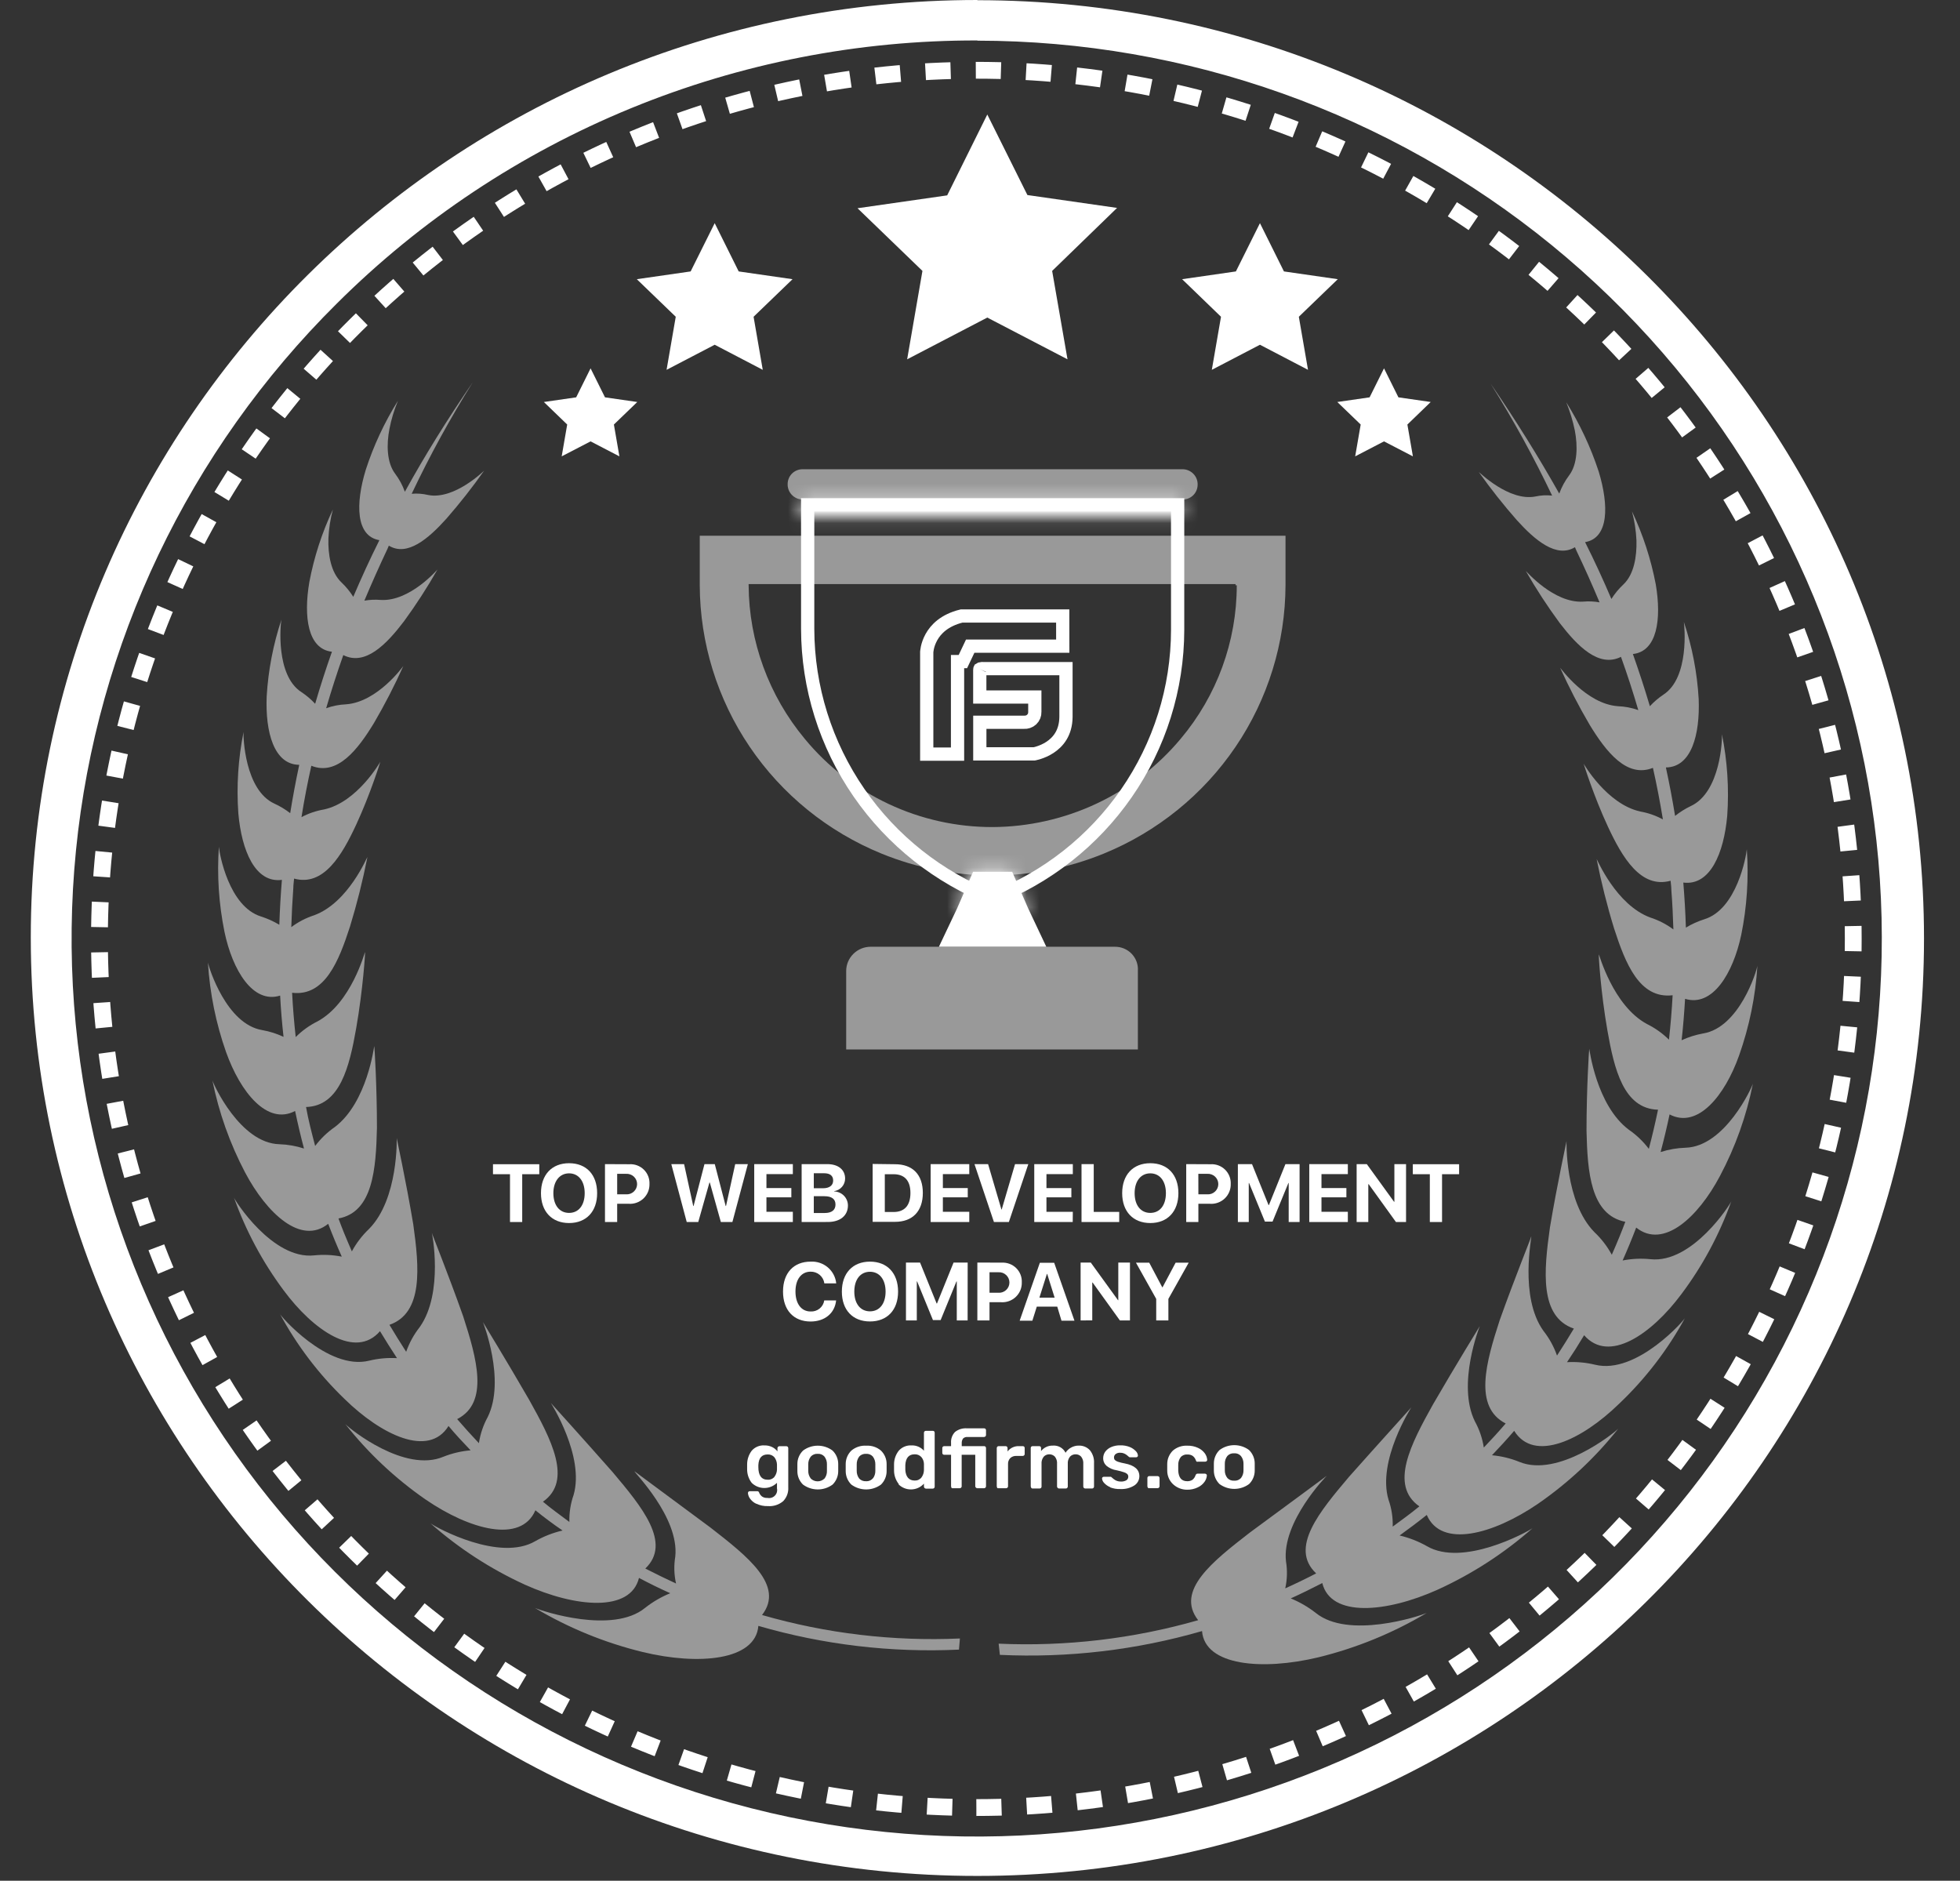 <svg xmlns="http://www.w3.org/2000/svg" width="148" height="142" viewBox="0 0 148 142" fill="none"><rect x="0" y="0" width="148" height="142" fill="#333333" stroke="none"/><path d="M73.796 3.07C89.607 3.081 104.925 8.529 117.141 18.486C129.357 28.443 137.715 42.294 140.791 57.679C143.866 73.063 141.47 89.03 134.009 102.859C126.549 116.686 114.485 127.521 99.875 133.516C85.266 139.511 69.011 140.296 53.883 135.737C38.755 131.178 25.689 121.556 16.91 108.511C8.131 95.467 4.182 79.807 5.738 64.199C7.293 48.59 14.255 34 25.439 22.913C31.78 16.598 39.319 11.591 47.622 8.182C55.925 4.774 64.826 3.031 73.812 3.055M73.812 0C34.329 0 2.325 31.696 2.325 70.776C2.325 109.855 34.314 141.638 73.796 141.638C113.279 141.638 145.282 109.942 145.282 70.862C145.282 31.783 113.279 0.015 73.796 0.015L73.812 0Z" fill="white"></path><path d="M73.725 136.475C110.296 136.475 139.939 107.111 139.939 70.888C139.939 34.665 110.296 5.306 73.725 5.306C37.152 5.306 7.51 34.67 7.51 70.888C7.51 107.106 37.158 136.475 73.725 136.475Z" stroke="white" stroke-width="1.269" stroke-miterlimit="10" stroke-dasharray="1.9 1.9"></path><path d="M79.007 71.483H70.897L72.282 68.561L73.478 65.821H76.43L77.626 68.561L79.007 71.483Z" fill="white"></path><path d="M84.165 71.483H65.738C65.251 71.485 64.784 71.677 64.439 72.019C64.093 72.36 63.898 72.823 63.895 73.306V79.238H85.921V73.306C85.938 73.07 85.904 72.832 85.823 72.609C85.741 72.386 85.614 72.182 85.449 72.01C85.284 71.839 85.084 71.703 84.864 71.613C84.642 71.522 84.405 71.478 84.165 71.483Z" fill="white" fill-opacity="0.5"></path><mask id="mask0_241_288" style="mask-type:luminance" maskUnits="userSpaceOnUse" x="72" y="65" width="6" height="5"><path d="M77.626 68.561C76.906 68.938 76.168 69.278 75.413 69.579L74.951 69.671L74.495 69.487C73.739 69.187 73.001 68.847 72.282 68.469L73.478 65.73H76.332L77.626 68.561Z" fill="white"></path></mask><g mask="url(#mask0_241_288)"><path d="M80.192 63.184H69.716V72.201H80.192V63.184Z" fill="white"></path></g><path d="M89.329 35.429H60.584C60.292 35.433 60.012 35.55 59.805 35.755C59.598 35.961 59.48 36.238 59.476 36.529C59.469 36.679 59.492 36.829 59.544 36.971C59.597 37.112 59.677 37.242 59.78 37.352C59.883 37.462 60.007 37.551 60.145 37.614C60.283 37.676 60.433 37.71 60.584 37.715H89.329C89.621 37.71 89.9 37.592 90.105 37.387C90.311 37.181 90.428 36.905 90.433 36.615C90.439 36.465 90.416 36.315 90.365 36.174C90.313 36.033 90.233 35.904 90.13 35.794C90.027 35.683 89.904 35.594 89.766 35.532C89.629 35.469 89.48 35.434 89.329 35.429ZM52.839 40.449V44.192C52.854 48.536 54.166 52.78 56.61 56.385C59.053 59.991 62.519 62.798 66.57 64.452C71.941 66.645 77.968 66.645 83.339 64.452C87.389 62.798 90.855 59.991 93.299 56.385C95.742 52.78 97.055 48.536 97.069 44.192V40.449H52.839ZM93.389 44.192C93.39 48.43 91.889 52.534 89.149 55.786C87.418 57.857 85.249 59.526 82.798 60.677C80.346 61.828 77.669 62.431 74.957 62.446C72.242 62.452 69.559 61.857 67.105 60.705C64.651 59.553 62.486 57.872 60.769 55.786C58.051 52.521 56.554 48.426 56.529 44.192V44.1H93.296V44.192H93.389Z" fill="white" fill-opacity="0.5"></path><path d="M88.924 38.116V47.567C88.917 51.974 87.565 56.277 85.046 59.908C82.556 63.497 79.042 66.264 74.957 67.855C70.868 66.244 67.353 63.461 64.865 59.858C62.347 56.213 60.996 51.899 60.988 47.48V38.116H88.924Z" stroke="white"></path><mask id="mask1_241_288" style="mask-type:luminance" maskUnits="userSpaceOnUse" x="60" y="37" width="30" height="3"><path d="M89.236 37.715H60.579V39.084H89.236V37.715Z" fill="white"></path></mask><g mask="url(#mask1_241_288)"><path d="M91.803 35.169H58.013V41.63H91.803V35.169Z" fill="white"></path></g><path d="M73.99 50.517C73.987 50.523 73.983 50.539 73.983 50.573V52.626H77.735H78.139V53.027V53.754C78.143 53.858 78.124 53.963 78.085 54.06C78.044 54.161 77.982 54.252 77.903 54.327C77.824 54.401 77.729 54.458 77.625 54.493C77.529 54.526 77.428 54.539 77.327 54.532H73.986V56.919H78.091C78.106 56.916 78.128 56.912 78.156 56.906C78.22 56.891 78.316 56.867 78.432 56.83C78.664 56.756 78.973 56.631 79.279 56.431C79.879 56.038 80.48 55.355 80.492 54.129V50.484H74.209H74.189L74.173 50.482L74.167 50.482C74.159 50.482 74.146 50.482 74.13 50.482C74.094 50.484 74.056 50.49 74.024 50.5C74.001 50.508 73.993 50.515 73.99 50.517ZM73.99 50.517C73.991 50.515 73.992 50.514 73.992 50.514M73.308 48.787H73.26L72.708 49.951H72.304V49.952V56.939H69.978V49.228L69.979 49.218C69.98 49.206 69.981 49.185 69.985 49.157C69.991 49.102 70.002 49.019 70.025 48.914C70.07 48.706 70.158 48.42 70.326 48.114C70.652 47.523 71.297 46.831 72.612 46.509H80.246L80.249 48.787H73.308ZM78.064 56.924C78.064 56.924 78.064 56.924 78.064 56.924Z" stroke="white"></path><path opacity="0.5" d="M40.396 121.393L40.34 121.358C40.34 121.358 40.36 121.373 40.396 121.393ZM32.507 115.034L32.466 114.993C32.466 114.993 32.481 115.013 32.507 115.034ZM15.712 72.675V72.645C15.712 72.645 15.712 72.66 15.712 72.68V72.675ZM16.528 63.897C16.528 63.861 16.528 63.841 16.528 63.846C16.528 63.851 16.523 63.871 16.528 63.902V63.897Z" fill="white"></path><g opacity="0.5"><path d="M72.483 123.71C67.438 123.935 62.39 123.336 57.541 121.938C59.276 119.707 56.411 117.488 53.665 115.349L47.911 111.087C47.845 111.139 51.299 114.55 50.991 117.524C50.879 118.2 50.898 118.891 51.047 119.56C50.262 119.199 49.508 118.827 48.727 118.429C50.745 116.51 48.461 113.76 46.264 111.154C43.944 108.521 41.603 105.94 41.598 105.934C41.593 105.929 44.164 109.946 43.312 112.875C43.083 113.528 42.975 114.219 42.994 114.912C42.311 114.402 41.644 113.923 40.997 113.384C43.266 111.795 41.613 108.659 39.971 105.715C38.246 102.727 36.465 99.824 36.465 99.819C36.465 99.814 38.2 104.183 36.834 106.978C36.494 107.596 36.266 108.268 36.162 108.964C35.597 108.367 35.05 107.761 34.52 107.146C36.947 105.909 36.003 102.564 34.971 99.377C33.827 96.143 32.595 93.113 32.605 93.068C32.615 93.022 33.524 97.609 31.696 100.196C31.253 100.758 30.906 101.389 30.67 102.065C30.232 101.385 29.811 100.707 29.407 100.028C31.974 99.132 31.66 95.689 31.204 92.431C30.644 89.101 29.956 85.964 29.956 85.929C29.956 85.893 30.105 90.512 27.872 92.782C27.35 93.277 26.91 93.851 26.569 94.483C26.368 94.02 26.168 93.556 25.978 93.088C25.835 92.727 25.691 92.365 25.557 91.998C28.16 91.519 28.391 88.256 28.463 85.16C28.463 81.998 28.278 79.009 28.262 78.978C28.247 78.948 27.749 83.22 25.291 85.088C24.718 85.485 24.214 85.969 23.797 86.524C23.54 85.547 23.284 84.569 23.109 83.582C25.675 83.51 26.389 80.527 26.897 77.629C27.405 74.732 27.59 71.881 27.564 71.881C27.539 71.881 26.538 75.735 23.971 77.12C23.363 77.422 22.808 77.822 22.329 78.301C22.206 77.188 22.115 76.073 22.057 74.956C24.531 75.251 25.583 72.563 26.43 69.951C26.957 68.226 27.396 66.475 27.744 64.706C27.713 64.706 26.302 68.159 23.72 69.106C23.099 69.307 22.516 69.61 21.995 70.002C22.026 69.009 22.077 68.016 22.149 67.033C22.149 66.799 22.19 66.565 22.206 66.336C24.438 66.952 25.829 64.564 26.897 62.262C27.965 59.961 28.719 57.522 28.719 57.517C28.719 57.511 26.989 60.572 24.464 61.117C23.87 61.218 23.296 61.414 22.765 61.697C22.97 60.399 23.222 59.105 23.509 57.817C25.47 58.606 27.02 56.595 28.242 54.584C29.057 53.189 29.797 51.753 30.459 50.281C30.459 50.281 28.519 53.005 26.132 53.178C25.619 53.199 25.111 53.299 24.628 53.474C25.018 52.136 25.45 50.799 25.922 49.461C27.585 50.302 29.186 48.642 30.5 46.916C31.42 45.658 32.267 44.349 33.036 42.995C33.036 42.995 30.942 45.439 28.735 45.296C28.327 45.262 27.916 45.281 27.513 45.352C28.057 44.056 28.637 42.756 29.253 41.452L29.361 41.197C30.742 42.043 32.338 40.688 33.709 39.161C34.721 38.002 35.672 36.792 36.557 35.535C36.557 35.535 34.299 37.766 32.323 37.373C31.918 37.276 31.5 37.245 31.086 37.282C32.458 34.386 34.001 31.572 35.705 28.855C33.78 31.655 32.071 34.405 30.572 37.129C30.395 36.636 30.144 36.173 29.828 35.754C29.197 34.909 29.181 33.544 29.407 32.379C29.549 31.653 29.764 30.943 30.049 30.26C29.029 31.891 28.214 33.638 27.621 35.464C26.835 38.041 26.861 40.48 28.648 40.785C27.934 42.211 27.282 43.642 26.676 45.062C26.427 44.665 26.129 44.301 25.788 43.978C24.972 43.209 24.762 41.844 24.798 40.658C24.831 39.918 24.944 39.184 25.137 38.468C24.311 40.219 23.712 42.067 23.355 43.967C22.914 46.574 23.242 49.008 25.065 49.207C24.603 50.517 24.18 51.828 23.797 53.138C23.491 52.806 23.146 52.512 22.77 52.262C20.789 51.004 21.179 47.084 21.251 46.788C20.627 48.665 20.253 50.615 20.137 52.588C20.029 55.276 20.686 57.725 22.59 57.746C22.59 57.746 22.59 57.746 22.59 57.776C22.334 58.974 22.108 60.181 21.913 61.397C21.547 61.113 21.149 60.872 20.727 60.679C18.474 59.66 18.356 55.587 18.392 55.266C17.984 57.286 17.851 59.352 17.997 61.407C18.243 64.217 19.27 66.697 21.287 66.432C21.194 67.563 21.129 68.693 21.092 69.823C20.661 69.564 20.201 69.356 19.721 69.202C17.273 68.454 16.564 64.436 16.529 63.932C16.38 66.082 16.522 68.241 16.95 70.353C17.555 73.255 19.095 75.811 21.153 75.17C21.208 76.209 21.294 77.247 21.41 78.286C20.901 78.046 20.363 77.875 19.808 77.777C17.093 77.334 15.784 73.077 15.702 72.685C15.844 74.989 16.305 77.263 17.073 79.442C18.151 82.461 20.183 84.992 22.283 83.882C22.483 84.829 22.703 85.776 22.955 86.718C22.353 86.522 21.725 86.412 21.092 86.392C18.125 86.311 16.103 81.84 16.036 81.565C16.524 83.992 17.357 86.337 18.51 88.531C20.147 91.621 22.739 94.045 24.782 92.4C25.101 93.235 25.443 94.062 25.809 94.88C25.123 94.744 24.421 94.712 23.725 94.784C20.568 95.129 17.694 90.577 17.663 90.41C18.554 92.91 19.814 95.266 21.4 97.401C23.658 100.456 26.846 102.651 28.694 100.507C29.104 101.186 29.532 101.864 29.977 102.543C29.275 102.504 28.571 102.567 27.888 102.732C24.741 103.526 21.056 99.234 21.117 99.167C22.404 101.56 24.058 103.74 26.019 105.629C28.801 108.353 32.379 110.074 33.868 107.666C34.381 108.286 34.961 108.903 35.536 109.504C34.831 109.564 34.139 109.727 33.483 109.987C30.572 111.22 26.466 107.93 26.076 107.523C27.794 109.701 29.828 111.614 32.112 113.2C35.464 115.502 39.339 116.561 40.428 114.031C41.088 114.567 41.772 115.076 42.481 115.558C41.761 115.724 41.069 115.993 40.428 116.357C37.738 117.946 32.985 115.364 32.502 115.013C34.636 116.898 37.038 118.459 39.632 119.646C43.456 121.373 47.608 121.749 48.25 119.137C49.02 119.545 49.79 119.926 50.611 120.293C49.927 120.571 49.285 120.945 48.707 121.403C46.269 123.394 41.008 121.668 40.392 121.403C42.923 122.912 45.669 124.035 48.538 124.734C52.742 125.752 57.053 125.375 57.264 122.758C62.177 124.186 67.296 124.791 72.411 124.55L72.483 123.71Z" fill="white"></path></g><path d="M93.707 111.597C93.837 111.425 93.904 111.215 93.897 111.001C93.897 110.96 93.897 110.883 93.897 110.766C93.897 110.65 93.897 110.568 93.897 110.527C93.903 110.312 93.835 110.102 93.702 109.932C93.638 109.861 93.559 109.805 93.47 109.769C93.381 109.734 93.285 109.72 93.189 109.728C93.093 109.721 92.997 109.735 92.908 109.771C92.819 109.806 92.74 109.861 92.676 109.932C92.545 110.102 92.478 110.313 92.486 110.527V110.766V111.001C92.478 111.216 92.547 111.427 92.681 111.597C92.745 111.666 92.825 111.719 92.914 111.754C93.003 111.788 93.099 111.802 93.194 111.796C93.289 111.803 93.384 111.789 93.473 111.755C93.562 111.72 93.642 111.666 93.707 111.597ZM92.085 112.05C91.95 111.917 91.843 111.758 91.769 111.583C91.696 111.408 91.658 111.22 91.659 111.032V110.497C91.659 110.307 91.697 110.12 91.771 109.944C91.845 109.769 91.954 109.611 92.09 109.479C92.411 109.241 92.801 109.113 93.201 109.113C93.602 109.113 93.992 109.241 94.313 109.479C94.449 109.611 94.558 109.769 94.632 109.944C94.707 110.12 94.745 110.307 94.744 110.497C94.744 110.542 94.744 110.634 94.744 110.766C94.744 110.899 94.744 110.985 94.744 111.032C94.745 111.221 94.709 111.409 94.635 111.584C94.562 111.759 94.454 111.918 94.318 112.05C93.995 112.287 93.603 112.416 93.201 112.416C92.799 112.416 92.408 112.287 92.085 112.05ZM88.564 112.05C88.427 111.918 88.319 111.759 88.246 111.584C88.173 111.409 88.136 111.221 88.138 111.032V110.787V110.542C88.137 110.353 88.174 110.165 88.247 109.991C88.321 109.816 88.428 109.658 88.564 109.524C88.863 109.267 89.251 109.134 89.647 109.153C89.93 109.144 90.212 109.202 90.468 109.321C90.672 109.414 90.849 109.558 90.981 109.738C91.081 109.878 91.141 110.041 91.156 110.212C91.158 110.231 91.155 110.251 91.148 110.27C91.142 110.289 91.129 110.305 91.115 110.319C91.085 110.344 91.047 110.36 91.007 110.36H90.463C90.43 110.369 90.394 110.369 90.36 110.36C90.333 110.33 90.313 110.295 90.299 110.258C90.254 110.124 90.169 110.007 90.058 109.922C89.943 109.849 89.809 109.813 89.673 109.82C89.577 109.809 89.482 109.821 89.392 109.855C89.303 109.889 89.223 109.942 89.159 110.013C89.028 110.185 88.961 110.398 88.969 110.614V111.041C88.997 111.571 89.222 111.836 89.647 111.836C89.784 111.841 89.92 111.805 90.037 111.734C90.148 111.646 90.23 111.528 90.273 111.393C90.286 111.357 90.307 111.323 90.334 111.297C90.364 111.273 90.401 111.262 90.437 111.265H90.981C91.021 111.266 91.06 111.281 91.089 111.306C91.104 111.32 91.116 111.337 91.123 111.355C91.129 111.374 91.133 111.394 91.13 111.414C91.115 111.578 91.057 111.736 90.961 111.872C90.831 112.057 90.654 112.205 90.448 112.299C90.189 112.425 89.904 112.486 89.616 112.478C89.228 112.474 88.856 112.324 88.575 112.06L88.564 112.05ZM86.68 112.319C86.667 112.307 86.656 112.291 86.649 112.273C86.642 112.255 86.638 112.237 86.639 112.218V111.597C86.638 111.577 86.64 111.557 86.647 111.538C86.654 111.52 86.665 111.503 86.679 111.489C86.694 111.475 86.71 111.464 86.729 111.457C86.748 111.451 86.768 111.447 86.788 111.449H87.409C87.428 111.449 87.447 111.452 87.464 111.459C87.482 111.466 87.498 111.476 87.512 111.49C87.526 111.504 87.538 111.52 87.546 111.539C87.554 111.557 87.558 111.577 87.558 111.597V112.213C87.558 112.231 87.555 112.25 87.547 112.268C87.54 112.285 87.53 112.301 87.517 112.315C87.504 112.33 87.487 112.342 87.468 112.35C87.45 112.358 87.429 112.361 87.409 112.36H86.788C86.766 112.364 86.744 112.364 86.723 112.359C86.702 112.353 86.682 112.344 86.665 112.33L86.68 112.319ZM83.831 112.284C83.653 112.213 83.493 112.101 83.365 111.958C83.281 111.87 83.228 111.758 83.215 111.638C83.214 111.62 83.217 111.601 83.222 111.585C83.229 111.569 83.239 111.553 83.251 111.54C83.278 111.516 83.312 111.501 83.349 111.5H83.862C83.88 111.501 83.897 111.506 83.912 111.515C83.927 111.524 83.94 111.536 83.949 111.551L84.088 111.668C84.243 111.798 84.44 111.866 84.642 111.861C84.782 111.868 84.92 111.836 85.043 111.77C85.091 111.742 85.13 111.702 85.158 111.653C85.184 111.605 85.198 111.55 85.197 111.495C85.199 111.422 85.174 111.351 85.124 111.297C85.053 111.232 84.967 111.184 84.873 111.159C84.693 111.098 84.51 111.049 84.324 111.011C84.042 110.97 83.775 110.854 83.554 110.675C83.471 110.6 83.404 110.508 83.361 110.405C83.317 110.303 83.298 110.191 83.302 110.08C83.305 109.913 83.357 109.752 83.451 109.616C83.564 109.462 83.716 109.341 83.893 109.264C84.113 109.167 84.35 109.121 84.591 109.127C84.837 109.12 85.082 109.163 85.31 109.254C85.485 109.325 85.643 109.433 85.772 109.57C85.86 109.658 85.914 109.773 85.926 109.896C85.926 109.913 85.924 109.93 85.917 109.946C85.911 109.962 85.902 109.976 85.89 109.987C85.877 110.001 85.862 110.011 85.845 110.019C85.829 110.026 85.81 110.029 85.793 110.028H85.33C85.311 110.03 85.291 110.027 85.273 110.019C85.255 110.011 85.239 109.998 85.227 109.982C85.179 109.946 85.133 109.907 85.089 109.865C85.023 109.813 84.951 109.771 84.873 109.738C84.784 109.701 84.688 109.683 84.591 109.687C84.467 109.676 84.343 109.711 84.242 109.784C84.203 109.815 84.171 109.854 84.149 109.899C84.128 109.945 84.118 109.994 84.118 110.043C84.115 110.109 84.135 110.174 84.175 110.227C84.243 110.29 84.323 110.336 84.411 110.364C84.579 110.42 84.751 110.462 84.925 110.492C85.664 110.634 86.034 110.955 86.034 111.454C86.034 111.593 86 111.731 85.934 111.853C85.868 111.976 85.772 112.08 85.653 112.157C85.338 112.353 84.968 112.447 84.596 112.427C84.329 112.437 84.064 112.392 83.816 112.295L83.831 112.284ZM77.872 112.319C77.859 112.307 77.848 112.291 77.841 112.273C77.834 112.255 77.831 112.237 77.831 112.218V109.331C77.831 109.292 77.846 109.253 77.872 109.224C77.902 109.199 77.941 109.187 77.98 109.188H78.462C78.482 109.187 78.501 109.189 78.52 109.195C78.538 109.201 78.556 109.211 78.57 109.224C78.584 109.238 78.595 109.255 78.602 109.273C78.609 109.292 78.612 109.311 78.611 109.331V109.56C78.717 109.426 78.853 109.319 79.008 109.247C79.163 109.175 79.333 109.141 79.504 109.147C79.7 109.131 79.896 109.174 80.066 109.27C80.237 109.366 80.374 109.512 80.459 109.687C80.562 109.522 80.707 109.387 80.88 109.295C81.058 109.195 81.26 109.144 81.465 109.147C81.619 109.143 81.773 109.171 81.915 109.229C82.058 109.289 82.186 109.377 82.291 109.488C82.52 109.768 82.634 110.123 82.61 110.481V112.238C82.61 112.257 82.607 112.275 82.6 112.293C82.592 112.311 82.582 112.327 82.569 112.34C82.555 112.356 82.539 112.368 82.52 112.376C82.502 112.384 82.481 112.387 82.46 112.386H81.948C81.928 112.386 81.907 112.382 81.889 112.374C81.87 112.366 81.854 112.355 81.84 112.34C81.826 112.327 81.816 112.311 81.809 112.293C81.802 112.275 81.798 112.257 81.799 112.238V110.533C81.816 110.334 81.758 110.136 81.635 109.978C81.581 109.92 81.514 109.874 81.441 109.845C81.367 109.815 81.288 109.801 81.209 109.804C81.132 109.804 81.056 109.819 80.985 109.849C80.914 109.878 80.851 109.922 80.798 109.978C80.671 110.134 80.611 110.333 80.629 110.533V112.238C80.629 112.257 80.625 112.275 80.618 112.293C80.611 112.311 80.601 112.327 80.587 112.34C80.574 112.356 80.558 112.368 80.539 112.376C80.52 112.384 80.5 112.387 80.48 112.386H79.966C79.928 112.384 79.891 112.367 79.864 112.34C79.836 112.313 79.82 112.277 79.817 112.238V110.533C79.837 110.333 79.778 110.135 79.653 109.978C79.598 109.921 79.532 109.877 79.458 109.847C79.385 109.817 79.306 109.803 79.227 109.804C79.15 109.804 79.075 109.819 79.004 109.849C78.933 109.879 78.87 109.922 78.817 109.978C78.69 110.134 78.629 110.333 78.647 110.533V112.238C78.648 112.257 78.646 112.275 78.64 112.293C78.633 112.311 78.624 112.327 78.611 112.34C78.597 112.355 78.581 112.366 78.562 112.374C78.543 112.382 78.523 112.386 78.503 112.386H77.99C77.965 112.388 77.939 112.385 77.916 112.375C77.893 112.365 77.872 112.35 77.857 112.33L77.872 112.319ZM75.306 112.319C75.292 112.307 75.282 112.291 75.275 112.273C75.268 112.255 75.264 112.237 75.265 112.218V109.341C75.264 109.3 75.278 109.26 75.306 109.229C75.32 109.216 75.337 109.204 75.355 109.197C75.374 109.191 75.394 109.187 75.413 109.188H75.927C75.947 109.187 75.968 109.19 75.987 109.197C76.007 109.203 76.025 109.215 76.04 109.229C76.067 109.26 76.081 109.3 76.081 109.341V109.59C76.183 109.455 76.318 109.348 76.473 109.278C76.628 109.207 76.799 109.177 76.969 109.188H77.225C77.245 109.187 77.264 109.189 77.283 109.195C77.302 109.201 77.319 109.211 77.333 109.224C77.347 109.238 77.358 109.255 77.365 109.273C77.372 109.292 77.375 109.311 77.374 109.331V109.779C77.376 109.798 77.373 109.817 77.366 109.835C77.359 109.853 77.347 109.868 77.333 109.881C77.32 109.896 77.303 109.908 77.285 109.916C77.266 109.924 77.246 109.928 77.225 109.926H76.743C76.66 109.922 76.576 109.934 76.498 109.962C76.419 109.99 76.347 110.033 76.286 110.089C76.228 110.149 76.183 110.221 76.154 110.299C76.125 110.376 76.112 110.46 76.117 110.542V112.218C76.118 112.237 76.115 112.256 76.108 112.274C76.101 112.291 76.09 112.307 76.076 112.319C76.063 112.334 76.047 112.345 76.029 112.353C76.011 112.361 75.992 112.365 75.973 112.365H75.382C75.343 112.368 75.305 112.356 75.275 112.33L75.306 112.319ZM71.856 112.319C71.843 112.307 71.832 112.291 71.826 112.273C71.818 112.255 71.815 112.237 71.815 112.218V109.84H71.302C71.282 109.841 71.262 109.839 71.243 109.832C71.224 109.825 71.207 109.814 71.193 109.8C71.179 109.786 71.168 109.769 71.161 109.751C71.154 109.732 71.151 109.712 71.153 109.692V109.331C71.154 109.293 71.168 109.256 71.194 109.229C71.208 109.216 71.225 109.204 71.244 109.197C71.262 109.191 71.282 109.187 71.302 109.188H71.815V108.944C71.803 108.792 71.825 108.639 71.877 108.497C71.929 108.353 72.011 108.223 72.118 108.114C72.376 107.913 72.7 107.817 73.026 107.844H74.305C74.324 107.842 74.344 107.844 74.362 107.851C74.381 107.857 74.398 107.867 74.412 107.88C74.439 107.909 74.453 107.947 74.454 107.986V108.348C74.454 108.368 74.449 108.388 74.442 108.406C74.434 108.425 74.422 108.441 74.407 108.455C74.394 108.468 74.378 108.478 74.36 108.485C74.343 108.493 74.324 108.496 74.305 108.496H73.057C72.996 108.49 72.934 108.498 72.875 108.518C72.817 108.538 72.763 108.571 72.719 108.613C72.647 108.72 72.612 108.846 72.621 108.974V109.188H74.305C74.324 109.187 74.344 109.189 74.362 109.195C74.381 109.201 74.398 109.211 74.412 109.224C74.439 109.253 74.453 109.292 74.454 109.331V112.218C74.454 112.237 74.45 112.255 74.443 112.273C74.436 112.291 74.426 112.307 74.412 112.319C74.399 112.335 74.382 112.347 74.364 112.355C74.345 112.363 74.325 112.367 74.305 112.365H73.791C73.753 112.363 73.716 112.347 73.689 112.319C73.661 112.292 73.645 112.256 73.642 112.218V109.84H72.616V112.218C72.618 112.237 72.615 112.256 72.608 112.274C72.6 112.291 72.589 112.307 72.575 112.319C72.562 112.335 72.545 112.347 72.526 112.355C72.508 112.363 72.487 112.367 72.467 112.365H71.954C71.931 112.37 71.908 112.369 71.885 112.363C71.863 112.356 71.843 112.345 71.826 112.33L71.856 112.319ZM69.582 111.551C69.699 111.39 69.764 111.199 69.767 111.001C69.767 110.95 69.767 110.874 69.767 110.766C69.767 110.66 69.767 110.579 69.767 110.527C69.763 110.341 69.696 110.162 69.577 110.019C69.514 109.946 69.434 109.889 69.345 109.853C69.257 109.816 69.16 109.799 69.064 109.804C68.628 109.804 68.391 110.074 68.361 110.614V110.981C68.391 111.49 68.628 111.785 69.064 111.785C69.163 111.79 69.262 111.772 69.352 111.731C69.442 111.69 69.521 111.629 69.582 111.551ZM67.873 112.06C67.634 111.76 67.506 111.388 67.509 111.006V110.579C67.505 110.198 67.632 109.828 67.868 109.529C67.987 109.395 68.135 109.289 68.302 109.221C68.468 109.152 68.648 109.122 68.828 109.132C69.005 109.125 69.181 109.157 69.344 109.227C69.507 109.297 69.651 109.402 69.767 109.535V108.175C69.767 108.155 69.771 108.135 69.779 108.116C69.787 108.099 69.799 108.082 69.813 108.068C69.827 108.055 69.843 108.046 69.861 108.04C69.879 108.034 69.897 108.031 69.916 108.032H70.429C70.449 108.031 70.468 108.033 70.487 108.039C70.505 108.045 70.522 108.055 70.537 108.068C70.551 108.082 70.562 108.099 70.569 108.117C70.576 108.136 70.579 108.155 70.578 108.175V112.248C70.58 112.267 70.577 112.287 70.57 112.304C70.563 112.322 70.551 112.338 70.537 112.35C70.524 112.365 70.507 112.377 70.489 112.385C70.47 112.393 70.45 112.397 70.429 112.396H69.916C69.877 112.393 69.841 112.377 69.814 112.35C69.786 112.323 69.77 112.287 69.767 112.248V112.019C69.647 112.153 69.499 112.261 69.335 112.336C69.17 112.412 68.992 112.453 68.811 112.456C68.63 112.46 68.45 112.427 68.283 112.359C68.115 112.291 67.963 112.189 67.837 112.06H67.873ZM65.907 111.638C66.037 111.466 66.104 111.256 66.097 111.041C66.097 111.001 66.097 110.924 66.097 110.807C66.097 110.69 66.097 110.609 66.097 110.568C66.103 110.354 66.036 110.144 65.907 109.972C65.843 109.901 65.764 109.846 65.675 109.811C65.586 109.776 65.49 109.761 65.394 109.769C65.298 109.762 65.203 109.776 65.114 109.812C65.025 109.847 64.945 109.902 64.881 109.972C64.751 110.144 64.685 110.354 64.691 110.568V111.041C64.684 111.256 64.751 111.466 64.881 111.638C64.946 111.707 65.026 111.759 65.115 111.794C65.204 111.828 65.299 111.843 65.394 111.836C65.496 111.843 65.598 111.824 65.691 111.783C65.784 111.741 65.865 111.677 65.928 111.597L65.907 111.638ZM64.285 112.091C64.15 111.957 64.042 111.799 63.969 111.624C63.896 111.449 63.859 111.261 63.859 111.072V110.538C63.859 110.348 63.897 110.16 63.971 109.985C64.045 109.81 64.154 109.652 64.29 109.52C64.602 109.26 65.003 109.128 65.409 109.153C65.813 109.129 66.21 109.26 66.518 109.52C66.655 109.652 66.763 109.81 66.838 109.985C66.912 110.16 66.95 110.348 66.949 110.538C66.949 110.583 66.949 110.675 66.949 110.807C66.949 110.94 66.949 111.026 66.949 111.072C66.95 111.261 66.912 111.449 66.839 111.624C66.766 111.799 66.659 111.957 66.523 112.091C66.199 112.328 65.807 112.457 65.404 112.457C65.001 112.457 64.609 112.328 64.285 112.091ZM62.258 111.638C62.388 111.467 62.453 111.256 62.442 111.041C62.447 110.964 62.447 110.886 62.442 110.807C62.447 110.728 62.447 110.648 62.442 110.568C62.451 110.354 62.383 110.143 62.252 109.972C62.189 109.901 62.109 109.845 62.02 109.81C61.931 109.775 61.835 109.76 61.739 109.769C61.644 109.761 61.548 109.776 61.459 109.812C61.37 109.847 61.29 109.901 61.226 109.972C61.093 110.142 61.024 110.353 61.031 110.568V111.041C61.023 111.256 61.092 111.467 61.226 111.638C61.363 111.771 61.547 111.845 61.739 111.845C61.931 111.845 62.115 111.771 62.252 111.638H62.258ZM60.636 112.091C60.499 111.958 60.391 111.8 60.318 111.625C60.245 111.45 60.208 111.261 60.21 111.072V110.538C60.209 110.348 60.247 110.16 60.321 109.985C60.395 109.81 60.504 109.652 60.641 109.52C60.962 109.281 61.352 109.153 61.752 109.153C62.153 109.153 62.542 109.281 62.863 109.52C63 109.652 63.109 109.81 63.183 109.985C63.257 110.16 63.295 110.348 63.294 110.538C63.294 110.583 63.294 110.675 63.294 110.807C63.294 110.94 63.294 111.026 63.294 111.072C63.295 111.261 63.258 111.449 63.184 111.624C63.111 111.799 63.004 111.957 62.868 112.091C62.545 112.328 62.154 112.457 61.752 112.457C61.35 112.457 60.959 112.328 60.636 112.091ZM58.48 111.5C58.596 111.345 58.662 111.159 58.67 110.965C58.673 110.899 58.673 110.833 58.67 110.766C58.673 110.702 58.673 110.638 58.67 110.573C58.662 110.379 58.596 110.191 58.48 110.034C58.417 109.96 58.338 109.902 58.249 109.865C58.16 109.827 58.063 109.809 57.967 109.815C57.52 109.815 57.289 110.084 57.263 110.624V110.766C57.263 111.403 57.499 111.724 57.972 111.724C58.073 111.729 58.175 111.71 58.267 111.667C58.359 111.625 58.439 111.56 58.5 111.48L58.48 111.5ZM57.099 113.536C56.903 113.445 56.737 113.302 56.617 113.124C56.536 113.006 56.488 112.869 56.478 112.727C56.477 112.708 56.48 112.689 56.487 112.672C56.494 112.654 56.505 112.638 56.519 112.625C56.547 112.601 56.584 112.588 56.622 112.59H57.171C57.205 112.587 57.24 112.596 57.268 112.615C57.299 112.642 57.321 112.677 57.33 112.717C57.375 112.822 57.446 112.915 57.535 112.987C57.658 113.071 57.807 113.11 57.956 113.098C58.056 113.118 58.158 113.112 58.255 113.082C58.351 113.053 58.439 113 58.509 112.928C58.58 112.856 58.632 112.768 58.66 112.672C58.688 112.575 58.691 112.474 58.67 112.376V111.958C58.416 112.208 58.073 112.348 57.715 112.348C57.357 112.348 57.014 112.208 56.76 111.958C56.53 111.657 56.408 111.288 56.416 110.909V110.741V110.579C56.413 110.2 56.535 109.831 56.765 109.529C56.883 109.394 57.032 109.288 57.198 109.219C57.365 109.15 57.545 109.12 57.725 109.132C57.924 109.127 58.121 109.169 58.3 109.254C58.459 109.331 58.597 109.443 58.706 109.581V109.346C58.705 109.325 58.709 109.305 58.717 109.285C58.725 109.266 58.737 109.248 58.752 109.234C58.766 109.22 58.783 109.209 58.801 109.203C58.82 109.195 58.84 109.192 58.86 109.193H59.373C59.393 109.192 59.413 109.195 59.431 109.203C59.45 109.209 59.467 109.22 59.481 109.234C59.508 109.265 59.522 109.305 59.522 109.346V112.289C59.535 112.481 59.508 112.672 59.443 112.853C59.377 113.033 59.275 113.199 59.142 113.338C58.985 113.473 58.802 113.576 58.605 113.64C58.408 113.705 58.199 113.731 57.992 113.715C57.691 113.727 57.391 113.666 57.12 113.536H57.099Z" fill="white"></path><path opacity="0.5" d="M75.408 124.102C80.494 124.329 85.583 123.731 90.473 122.33C88.723 120.089 91.613 117.859 94.379 115.711C97.28 113.572 100.185 111.439 100.185 111.428C100.185 111.419 96.766 114.906 97.105 117.89C97.217 118.566 97.198 119.257 97.048 119.926C97.839 119.57 98.617 119.193 99.384 118.796C97.331 116.871 99.657 114.117 101.868 111.5C104.209 108.862 106.571 106.27 106.571 106.26C106.571 106.25 103.973 110.288 104.845 113.226C105.077 113.88 105.184 114.57 105.164 115.263C105.852 114.754 106.524 114.275 107.176 113.735C104.887 112.137 106.56 108.989 108.203 106.042C109.943 103.037 111.739 100.13 111.739 100.125C111.739 100.119 109.989 104.504 111.365 107.309C111.706 107.926 111.936 108.599 112.042 109.295C112.612 108.7 113.166 108.093 113.695 107.477C111.252 106.229 112.206 102.864 113.243 99.677C114.398 96.438 115.64 93.398 115.624 93.352C115.692 93.352 114.701 97.91 116.543 100.481C116.987 101.044 117.334 101.675 117.57 102.35C118.012 101.671 118.436 100.992 118.843 100.313C116.236 99.417 116.575 95.96 117.036 92.675C117.596 89.34 118.288 86.194 118.288 86.158C118.288 86.122 118.145 90.74 120.394 93.031C120.92 93.527 121.364 94.103 121.707 94.738C121.912 94.274 122.113 93.806 122.303 93.337C122.452 92.976 122.59 92.614 122.728 92.248C120.106 91.738 119.87 88.49 119.798 85.384C119.798 82.217 119.988 79.218 120.003 79.187C120.018 79.157 120.517 83.444 122.995 85.298C123.573 85.697 124.082 86.185 124.504 86.743C124.762 85.761 124.992 84.778 125.198 83.785C122.595 83.719 121.887 80.705 121.379 77.818C120.871 74.93 120.701 72.089 120.727 72.059C120.753 72.028 121.785 75.928 124.366 77.319C124.979 77.621 125.54 78.02 126.024 78.5C126.147 77.38 126.24 76.265 126.301 75.144C123.802 75.44 122.739 72.746 121.887 70.124C121.355 68.394 120.914 66.639 120.563 64.864C120.598 64.864 122.021 68.326 124.622 69.279C125.247 69.481 125.833 69.783 126.358 70.175C126.327 69.156 126.28 68.184 126.204 67.196C126.204 66.962 126.168 66.733 126.147 66.499C123.894 67.12 122.492 64.722 121.42 62.425C120.347 60.129 119.582 57.669 119.582 57.664C119.582 57.659 121.328 60.719 123.868 61.274C124.464 61.379 125.037 61.581 125.567 61.87C125.352 60.567 125.105 59.268 124.813 57.975C122.837 58.769 121.271 56.748 120.039 54.731C119.218 53.334 118.474 51.894 117.806 50.419C117.832 50.419 119.762 53.148 122.17 53.321C122.695 53.34 123.214 53.439 123.709 53.616C123.312 52.258 122.876 50.918 122.4 49.594C120.722 50.434 119.11 48.774 117.781 47.048C116.85 45.785 115.994 44.471 115.214 43.112C115.239 43.112 117.334 45.566 119.552 45.424C119.963 45.387 120.377 45.405 120.783 45.48C120.239 44.176 119.656 42.873 119.033 41.569L118.925 41.315C117.534 42.16 115.923 40.805 114.542 39.278C113.52 38.117 112.561 36.903 111.667 35.642C111.698 35.642 113.946 37.878 115.938 37.486C116.352 37.395 116.778 37.372 117.201 37.419C115.816 34.515 114.265 31.691 112.555 28.962C114.491 31.778 116.215 34.563 117.739 37.267C117.919 36.772 118.171 36.307 118.489 35.887C119.125 35.041 119.141 33.672 118.915 32.501C118.765 31.773 118.549 31.061 118.268 30.372C119.292 32.01 120.114 33.764 120.716 35.596C121.502 38.178 121.481 40.627 119.69 40.933C120.409 42.364 121.066 43.794 121.676 45.225C121.928 44.825 122.229 44.459 122.575 44.136C123.396 43.367 123.601 41.992 123.57 40.805C123.535 40.064 123.422 39.329 123.231 38.611C124.062 40.367 124.665 42.22 125.028 44.125C125.47 46.742 125.136 49.181 123.299 49.38C123.765 50.694 124.191 52.002 124.582 53.321C124.888 52.99 125.233 52.696 125.608 52.445C127.584 51.157 127.194 47.252 127.148 46.956C127.778 48.837 128.154 50.792 128.267 52.771C128.375 55.47 127.718 57.924 125.798 57.944C125.798 57.944 125.798 57.944 125.798 57.975C126.058 59.176 126.288 60.387 126.486 61.605C126.85 61.313 127.245 61.064 127.667 60.862C129.941 59.813 130.059 55.74 130.022 55.434C130.433 57.461 130.568 59.533 130.423 61.595C130.171 64.411 129.14 66.896 127.107 66.636C127.199 67.766 127.266 68.897 127.302 70.037C127.736 69.775 128.2 69.565 128.683 69.411C131.152 68.662 131.86 64.63 131.901 64.121C132.055 66.285 131.913 68.46 131.481 70.587C130.864 73.495 129.314 76.056 127.24 75.414C127.179 76.433 127.097 77.502 126.979 78.541C127.494 78.303 128.037 78.132 128.596 78.031C131.337 77.588 132.651 73.322 132.702 72.909C132.56 75.221 132.095 77.501 131.321 79.686C130.238 82.742 128.185 85.252 126.07 84.142C125.87 85.088 125.644 86.041 125.392 86.983C126.001 86.787 126.633 86.677 127.271 86.657C130.259 86.576 132.302 82.074 132.363 81.814C131.877 84.251 131.037 86.604 129.869 88.8C128.226 91.901 125.608 94.335 123.55 92.686C123.231 93.521 122.889 94.349 122.524 95.17C123.214 95.035 123.922 95.002 124.622 95.073C127.805 95.42 130.705 90.857 130.736 90.685C129.841 93.197 128.571 95.563 126.969 97.701C124.694 100.756 121.481 102.961 119.618 100.812C119.201 101.511 118.77 102.19 118.325 102.849C119.032 102.809 119.741 102.872 120.429 103.037C123.601 103.836 127.317 99.529 127.256 99.473C125.942 101.893 124.253 104.095 122.251 105.995C119.449 108.725 115.84 110.451 114.336 108.032C113.797 108.659 113.238 109.269 112.658 109.876C113.376 109.94 114.081 110.112 114.747 110.384C117.642 111.561 121.815 108.262 122.195 107.869C120.465 110.049 118.419 111.962 116.123 113.547C112.74 115.853 108.834 116.917 107.735 114.382C107.068 114.916 106.38 115.431 105.683 115.934C106.402 116.102 107.093 116.372 107.735 116.734C110.445 118.328 115.239 115.715 115.722 115.385C113.573 117.279 111.15 118.846 108.536 120.034C104.681 121.764 100.493 122.142 99.846 119.525C99.066 119.926 98.27 120.319 97.464 120.685C98.143 120.961 98.778 121.33 99.353 121.78C101.812 123.776 107.135 122.045 107.735 121.78C105.192 123.295 102.434 124.425 99.554 125.131C95.314 126.149 90.972 125.772 90.766 123.15C85.812 124.583 80.654 125.19 75.501 124.947L75.408 124.102Z" fill="white"></path><path d="M74.551 8.646L77.579 14.726L84.35 15.698L79.448 20.454L80.608 27.129L74.551 23.977L68.499 27.129L69.654 20.454L64.752 15.723L71.522 14.751L74.551 8.646Z" fill="white"></path><path d="M55.779 20.494L53.967 16.849L52.15 20.494L48.085 21.08L51.026 23.916L50.333 27.923L53.967 26.029L57.596 27.923L56.903 23.916L59.845 21.08L55.779 20.494Z" fill="white"></path><path d="M101.016 21.08L96.951 20.494L95.139 16.849L93.322 20.494L89.262 21.08L92.198 23.916L91.505 27.923L95.139 26.029L98.768 27.923L98.075 23.916L101.016 21.08Z" fill="white"></path><path d="M45.683 30L44.595 27.811L43.507 30L41.068 30.352L42.829 32.053L42.413 34.456L44.595 33.325L46.771 34.456L46.355 32.053L48.121 30.352L45.683 30Z" fill="white"></path><path d="M108.033 30.352L105.595 30L104.507 27.811L103.419 30L100.98 30.352L102.746 32.053L102.33 34.456L104.507 33.325L106.688 34.456L106.272 32.053L108.033 30.352Z" fill="white"></path><path d="M38.51 92.266V88.656H37.225V87.902H40.721V88.656H39.432V92.266H38.51Z" fill="white"></path><path d="M45.09 90.088C45.09 91.472 44.271 92.343 42.971 92.343C41.671 92.343 40.849 91.472 40.849 90.088C40.849 88.703 41.664 87.826 42.971 87.826C44.279 87.826 45.09 88.696 45.09 90.088ZM41.785 90.088C41.785 90.999 42.248 91.578 42.971 91.578C43.695 91.578 44.15 90.999 44.15 90.088C44.15 89.177 43.687 88.591 42.971 88.591C42.255 88.591 41.785 89.185 41.785 90.088Z" fill="white"></path><path d="M47.518 87.903C47.72 87.89 47.922 87.92 48.111 87.99C48.301 88.061 48.473 88.17 48.617 88.311C48.761 88.451 48.873 88.622 48.946 88.808C49.019 88.995 49.052 89.196 49.042 89.396C49.047 89.599 49.01 89.801 48.932 89.989C48.855 90.176 48.738 90.346 48.591 90.487C48.443 90.627 48.267 90.736 48.075 90.805C47.883 90.874 47.678 90.903 47.474 90.889H46.603V92.266H45.682V87.895L47.518 87.903ZM46.603 90.175H47.272C47.379 90.183 47.486 90.168 47.587 90.133C47.688 90.097 47.781 90.042 47.859 89.969C47.938 89.896 48 89.808 48.043 89.711C48.085 89.613 48.108 89.508 48.108 89.401C48.108 89.296 48.085 89.19 48.043 89.093C48 88.995 47.938 88.907 47.859 88.834C47.781 88.762 47.688 88.706 47.587 88.671C47.486 88.634 47.379 88.62 47.272 88.627H46.603V90.175Z" fill="white"></path><path d="M52.725 92.266H51.855L50.69 87.895H51.656L52.347 91.057H52.372L53.195 87.895H53.973L54.796 91.057H54.822L55.516 87.895H56.471L55.303 92.266H54.432L53.599 89.287H53.569L52.725 92.266Z" fill="white"></path><path d="M59.868 92.266H56.952V87.895H59.868V88.649H57.874V89.702H59.754V90.402H57.874V91.494H59.868V92.266Z" fill="white"></path><path d="M60.532 92.266V87.895H62.471C63.297 87.895 63.815 88.317 63.815 88.988C63.814 89.217 63.731 89.438 63.58 89.612C63.429 89.786 63.221 89.9 62.993 89.935V89.957C63.269 89.966 63.532 90.082 63.725 90.278C63.918 90.476 64.026 90.739 64.028 91.013C64.028 91.782 63.444 92.263 62.508 92.263L60.532 92.266ZM61.45 89.717H62.141C62.633 89.717 62.912 89.502 62.912 89.133C62.912 88.766 62.666 88.584 62.236 88.584H61.45V89.717ZM62.273 91.585C62.802 91.585 63.088 91.363 63.088 90.944C63.088 90.525 62.794 90.317 62.251 90.317H61.45V91.585H62.273Z" fill="white"></path><path d="M67.587 87.903C68.909 87.903 69.683 88.682 69.683 90.067C69.683 91.451 68.909 92.252 67.587 92.252H65.894V87.881L67.587 87.903ZM66.812 91.509H67.476C68.303 91.509 68.747 91.014 68.747 90.07C68.747 89.126 68.288 88.657 67.476 88.657H66.812V91.509Z" fill="white"></path><path d="M73.19 92.266H70.274V87.895H73.19V88.649H71.196V89.702H73.076V90.402H71.196V91.494H73.19V92.266Z" fill="white"></path><path d="M75.052 92.266L73.583 87.895H74.611L75.618 91.32H75.639L76.646 87.895H77.648L76.179 92.266H75.052Z" fill="white"></path><path d="M81.001 92.266H78.097V87.895H81.009V88.649H79.018V89.702H80.899V90.402H79.018V91.494H81.009L81.001 92.266Z" fill="white"></path><path d="M84.512 92.266H81.666V87.895H82.588V91.502H84.512V92.266Z" fill="white"></path><path d="M88.981 90.088C88.981 91.472 88.159 92.343 86.859 92.343C85.559 92.343 84.736 91.472 84.736 90.088C84.736 88.703 85.555 87.826 86.859 87.826C88.162 87.826 88.981 88.696 88.981 90.088ZM85.676 90.088C85.676 90.999 86.135 91.578 86.859 91.578C87.582 91.578 88.038 90.999 88.038 90.088C88.038 89.177 87.578 88.591 86.859 88.591C86.139 88.591 85.676 89.185 85.676 90.088Z" fill="white"></path><path d="M91.408 87.903C91.61 87.891 91.812 87.92 92.001 87.991C92.19 88.062 92.362 88.171 92.506 88.312C92.65 88.453 92.762 88.622 92.835 88.809C92.909 88.995 92.942 89.196 92.933 89.396C92.938 89.6 92.901 89.802 92.823 89.989C92.745 90.178 92.629 90.347 92.481 90.488C92.332 90.629 92.156 90.737 91.963 90.806C91.77 90.876 91.565 90.904 91.36 90.889H90.49V92.266H89.572V87.895L91.408 87.903ZM90.49 90.175H91.159C91.266 90.183 91.373 90.168 91.474 90.133C91.575 90.097 91.668 90.042 91.746 89.969C91.825 89.896 91.887 89.808 91.93 89.711C91.973 89.613 91.995 89.508 91.995 89.401C91.995 89.296 91.973 89.19 91.93 89.093C91.887 88.995 91.825 88.907 91.746 88.834C91.668 88.762 91.575 88.706 91.474 88.671C91.373 88.634 91.266 88.62 91.159 88.627H90.487L90.49 90.175Z" fill="white"></path><path d="M98.132 92.266H97.309V89.32H97.287L96.09 92.234H95.514L94.317 89.32H94.294V92.266H93.472V87.895H94.54L95.789 90.988H95.815L97.063 87.895H98.132V92.266Z" fill="white"></path><path d="M101.776 92.266H98.863V87.895H101.776V88.649H99.785V89.702H101.666V90.402H99.785V91.494H101.776V92.266Z" fill="white"></path><path d="M102.44 92.266V87.895H103.208L105.264 90.736H105.29V87.895H106.171V92.266H105.408L103.351 89.41H103.321V92.266H102.44Z" fill="white"></path><path d="M107.967 92.266V88.656H106.682V87.902H110.178V88.656H108.889V92.266H107.967Z" fill="white"></path><path d="M59.126 97.516C59.126 96.11 59.934 95.257 61.208 95.257C61.682 95.23 62.149 95.385 62.51 95.692C62.87 95.998 63.098 96.431 63.143 96.9H62.247C62.215 96.651 62.091 96.424 61.899 96.26C61.707 96.096 61.461 96.01 61.208 96.015C60.514 96.015 60.066 96.59 60.066 97.512C60.066 98.434 60.507 99.02 61.205 99.02C61.451 99.035 61.694 98.957 61.886 98.803C62.077 98.648 62.204 98.428 62.24 98.186H63.136C63.033 99.158 62.281 99.778 61.201 99.778C59.93 99.775 59.126 98.922 59.126 97.516Z" fill="white"></path><path d="M67.814 97.52C67.814 98.908 66.996 99.774 65.692 99.774C64.388 99.774 63.569 98.908 63.569 97.52C63.569 96.132 64.388 95.257 65.692 95.257C66.996 95.257 67.814 96.128 67.814 97.52ZM64.509 97.52C64.509 98.43 64.969 99.01 65.692 99.01C66.415 99.01 66.871 98.43 66.871 97.52C66.871 96.608 66.412 96.022 65.692 96.022C64.972 96.022 64.509 96.601 64.509 97.52Z" fill="white"></path><path d="M73.066 99.698H72.247V96.754H72.221L71.028 99.669H70.447L69.254 96.754H69.228V99.698H68.409V95.326H69.474L70.726 98.419H70.752L72.004 95.326H73.069L73.066 99.698Z" fill="white"></path><path d="M75.632 95.333C75.834 95.321 76.036 95.351 76.226 95.422C76.415 95.491 76.588 95.601 76.731 95.742C76.875 95.883 76.987 96.052 77.061 96.24C77.134 96.427 77.166 96.627 77.156 96.827C77.162 97.03 77.124 97.232 77.047 97.42C76.969 97.608 76.853 97.777 76.705 97.918C76.558 98.059 76.382 98.167 76.19 98.237C75.997 98.306 75.792 98.335 75.588 98.321H74.718V99.698H73.8V95.326L75.632 95.333ZM74.718 97.607H75.386C75.493 97.614 75.601 97.6 75.702 97.564C75.803 97.528 75.895 97.472 75.974 97.4C76.052 97.327 76.114 97.24 76.157 97.142C76.2 97.045 76.222 96.939 76.222 96.833C76.222 96.726 76.2 96.621 76.157 96.523C76.114 96.426 76.052 96.338 75.974 96.266C75.895 96.193 75.803 96.137 75.702 96.101C75.601 96.066 75.493 96.051 75.386 96.059H74.718V97.607Z" fill="white"></path><path d="M79.834 98.656H78.288L77.954 99.716H76.995L78.519 95.345H79.602L81.133 99.716H80.153L79.834 98.656ZM78.486 97.975H79.635L79.074 96.186H79.052L78.486 97.975Z" fill="white"></path><path d="M81.597 99.698V95.326H82.364L84.421 98.168H84.443V95.326H85.324V99.698H84.564L82.503 96.834H82.477V99.691L81.597 99.698Z" fill="white"></path><path d="M87.306 99.698V98.07L85.775 95.334H86.778L87.763 97.195H87.784L88.772 95.334H89.76L88.225 98.07V99.698H87.306Z" fill="white"></path></svg>